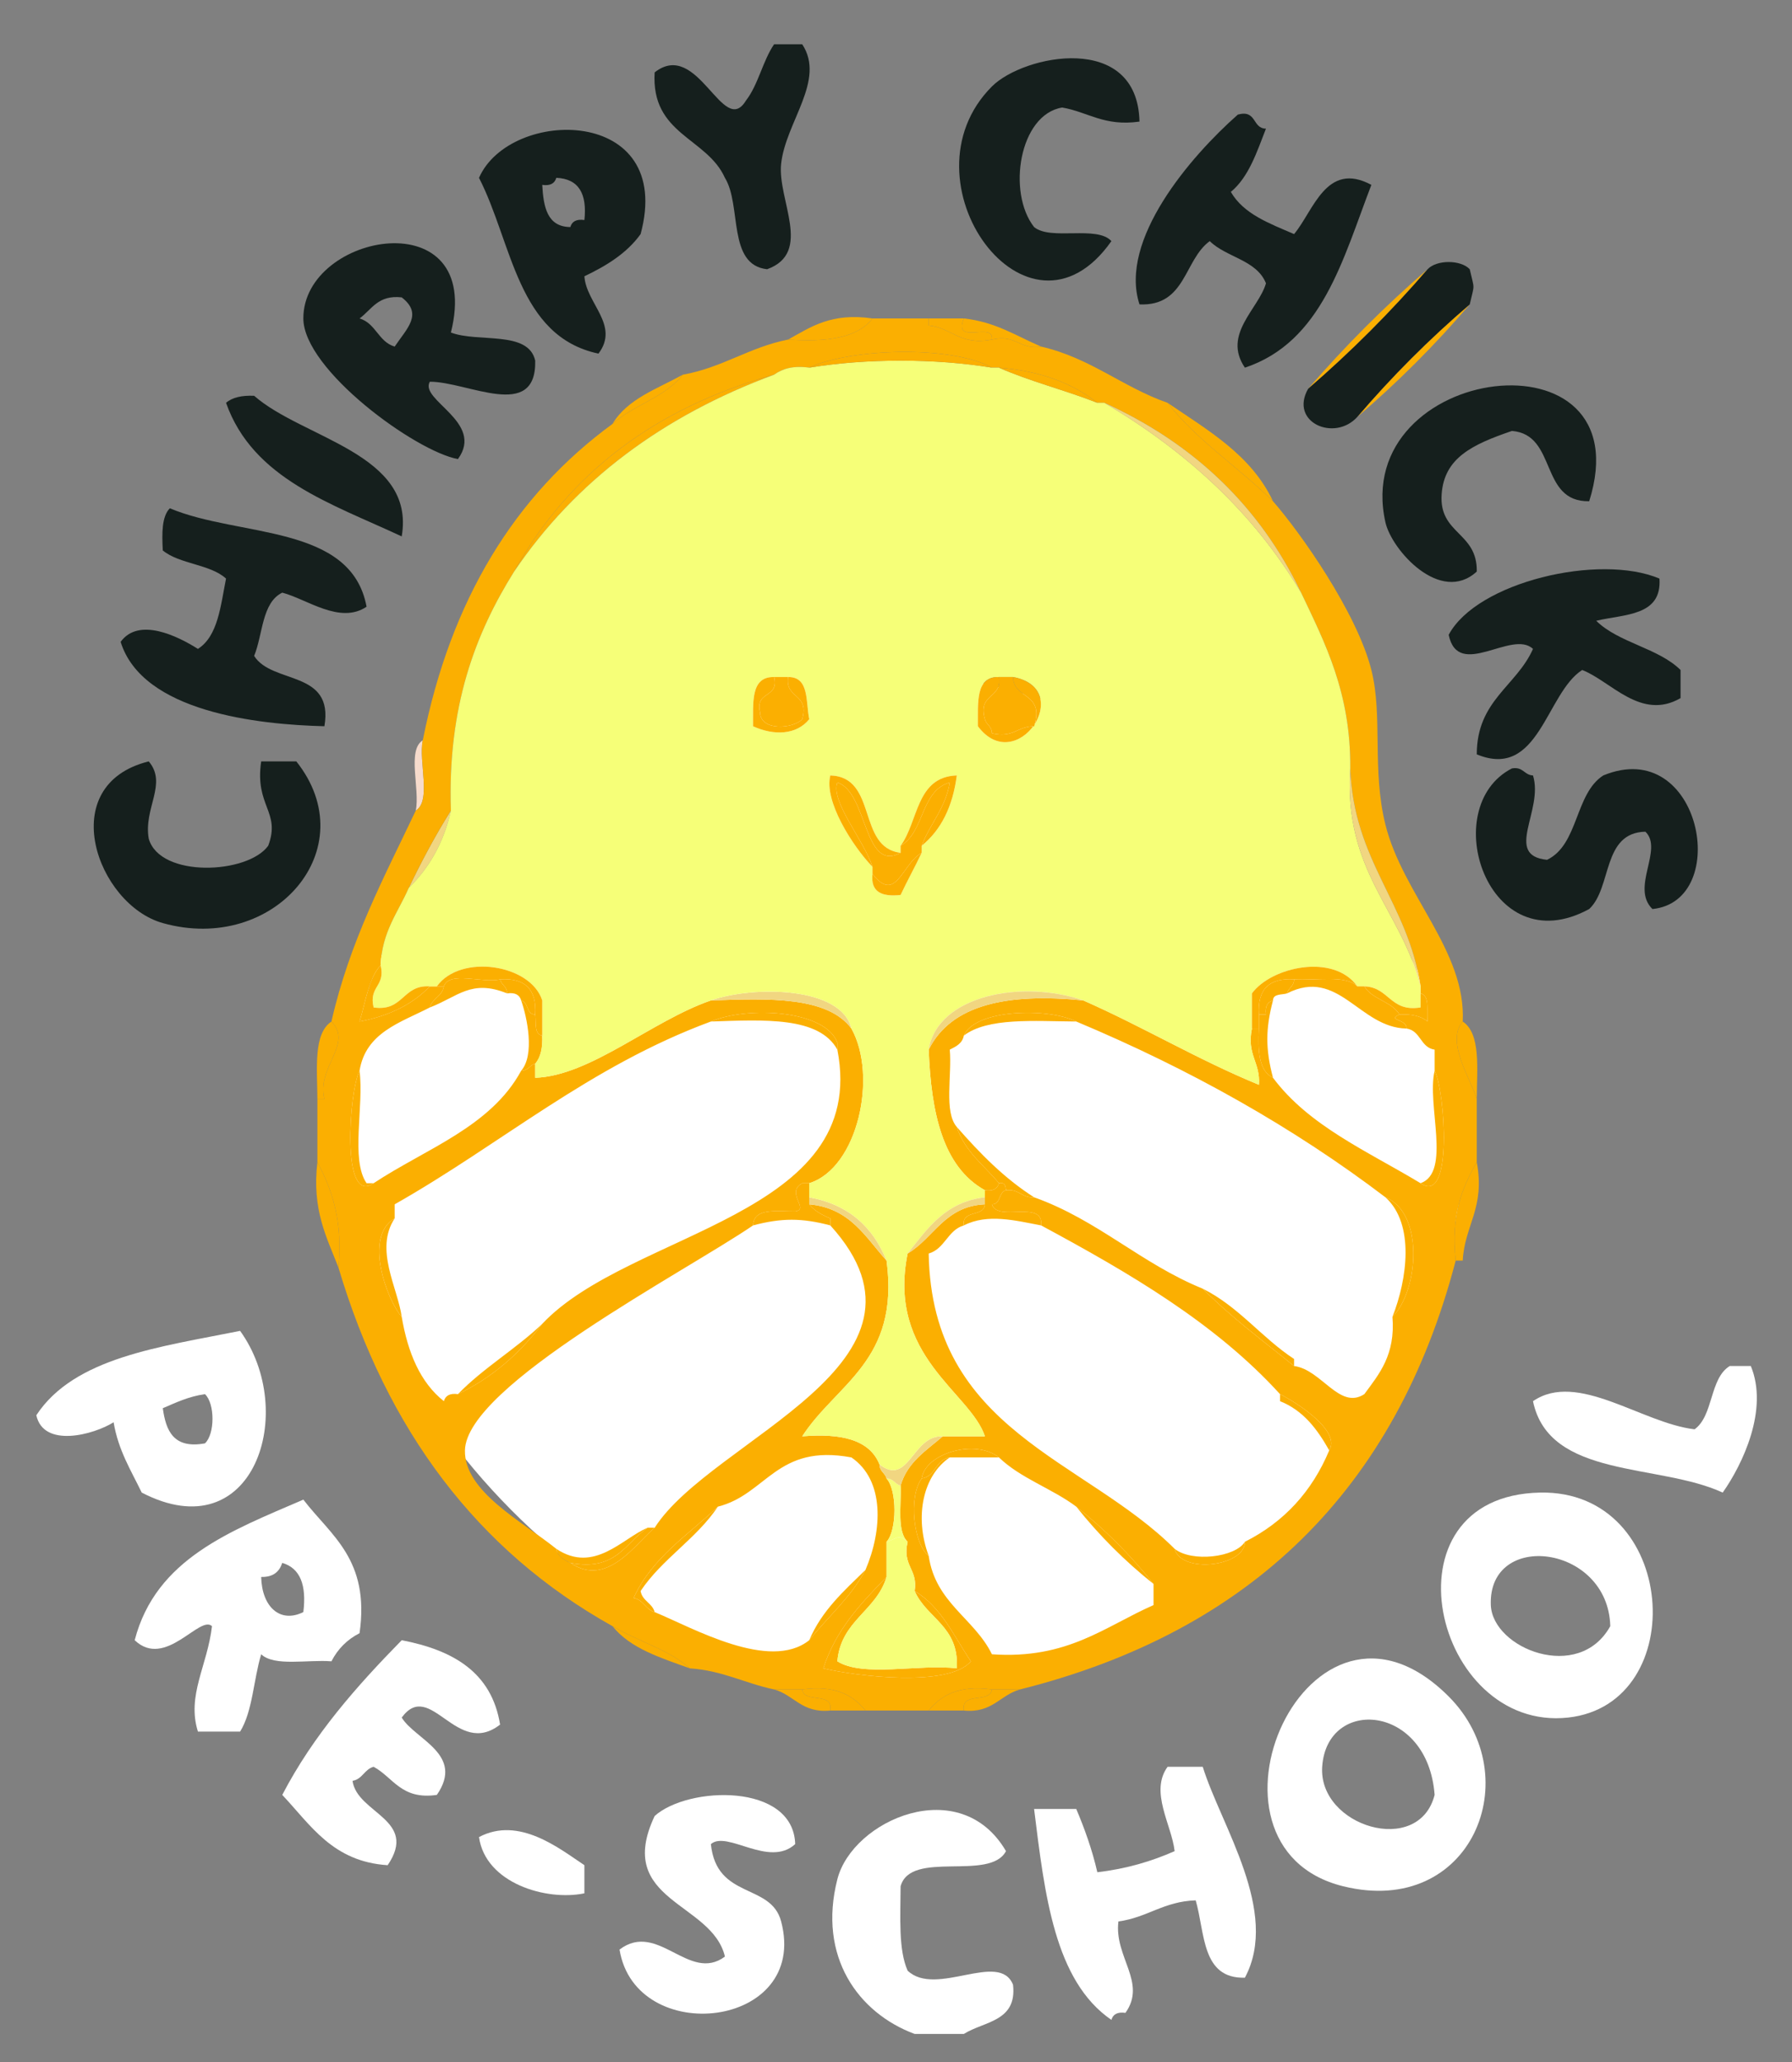 <svg xmlns="http://www.w3.org/2000/svg" xmlns:xlink="http://www.w3.org/1999/xlink" version="1.1" id="Layer_1" x="0px" y="0px" width="255px" height="293.279px" viewBox="0 0 255 293.279" xml:space="preserve"><rect x="0" y="0" width="255" height="293.279" fill="#808080" stroke="none"/> <path fill="#FFFFFF" d="M208.373,161.707c0,38.579-41.273,78.854-79.854,78.854c-38.581,0-79.854-39.273-79.854-77.854 s32.274-67.854,70.854-67.854C158.1,94.853,208.373,123.127,208.373,161.707z"></path> <path fill="#FBAF01" d="M132.152,45.29c1.668,0,3.334,0,5,0c-1.603,3.935,4.318,0.348,4,3c-4.563,0.896-5.668-1.665-9-2 C132.152,45.957,132.152,45.624,132.152,45.29z"></path> <path fill="#F6DBCC" d="M60.162,105.283c-0.627,3.039,1.28,8.611-1,9.999C59.79,112.242,57.882,106.669,60.162,105.283z"></path> <path fill="#FBAF01" d="M72.161,141.278c0.003-1.003-0.81-1.189-1-2c3.562-0.229,5.228,1.438,5,5c-1.321-0.012-0.914-1.752-2-2 C73.939,141.499,73.323,141.115,72.161,141.278z"></path> <path fill="#FBAF01" d="M179.146,144.278c-0.229-3.562,1.438-5.228,5-5c0.004,1.004-0.811,1.19-1,2c-0.775,0.225-1.973,0.028-2,1 c-0.778,0.222-1.162,0.838-1,2C179.814,144.278,179.48,144.278,179.146,144.278z"></path> <path fill="#FBAF01" d="M118.155,243.266c0.428-2.762-3.729-0.938-4-3c4.629-0.631,7.217,0.781,8.999,3 C121.488,243.266,119.821,243.266,118.155,243.266z"></path> <path fill="#FBAF01" d="M141.152,240.266c-0.271,2.062-4.428,0.238-4,3c-1.666,0-3.332,0-5,0 C133.936,241.047,136.523,239.635,141.152,240.266z"></path> <path fill="#151F1D" d="M162.148,17.293c-5.045,0.713-7.299-1.366-10.998-2c-6.102,0.987-7.867,12.072-4,16.998 c2.365,1.969,8.944-0.278,11,2c-11.883,16.922-30.399-8.597-16.998-21.998C145.655,7.791,161.864,4.479,162.148,17.293z"></path> <path fill="#FBAF01" d="M186.146,55.289c5.248-6.083,10.914-11.749,16.998-16.998C197.896,44.374,192.23,50.04,186.146,55.289z"></path> <path fill="#FBAF01" d="M193.146,59.288c4.914-5.75,10.246-11.083,15.996-15.998C204.229,49.041,198.896,54.373,193.146,59.288z"></path> <path fill="#FBAF01" d="M87.159,60.288c2.106-3.561,6.354-4.979,9.999-6.999C94.69,56.488,90.13,57.594,87.159,60.288z"></path> <path fill="#FBAF01" d="M87.159,231.266c3.54,2.127,8.021,3.313,10.999,6C93.993,235.764,89.663,234.428,87.159,231.266z"></path> <path fill="#FBAF01" d="M110.156,240.266c1.333,0,2.667,0,4,0c0.271,2.062,4.428,0.238,4,3 C114.083,243.67,113.025,241.063,110.156,240.266z"></path> <path fill="#FBAF01" d="M137.152,243.266c-0.428-2.762,3.729-0.938,4-3c1.332,0,2.666,0,4,0 C142.282,241.063,141.225,243.67,137.152,243.266z"></path> <path fill="#FBAF01" d="M141.152,48.29c0.318-2.652-5.603,0.936-4-3c4.516,0.483,7.49,2.508,10.998,4 C144.996,49.779,144.621,47.488,141.152,48.29z"></path> <path fill="#FBAF01" d="M181.146,71.287c-4.859-4.806-10.758-8.572-14.998-13.998C171.896,61.206,178.063,64.706,181.146,71.287z"></path> <path fill="#FBAF01" d="M210.143,156.276c-0.873-2.836-4.443-8.162-1.998-10.999C210.739,147.016,210.169,151.917,210.143,156.276z"></path> <path fill="#FBAF01" d="M45.164,165.275c2.087,3.912,3.637,8.361,3,14.998C46.488,175.949,44.362,172.076,45.164,165.275z"></path> <path fill="#FBAF01" d="M45.164,156.276c-0.026-4.358-0.596-9.261,2-10.999c3.132,3.198-2.146,6.472-1,10.999 C45.831,156.276,45.498,156.276,45.164,156.276z"></path> <path fill="#FBAF01" d="M73.161,81.286c7.744-13.92,20.044-23.284,36.995-27.997C94.338,59.135,81.915,68.375,73.161,81.286z"></path> <path fill="#F1D681" d="M58.163,126.281c1.84-3.826,3.809-7.522,5.999-10.999C63.133,119.918,61.022,123.474,58.163,126.281z"></path> <path fill="#FBAF01" d="M124.154,45.29c2.666,0,5.333,0,7.999,0c0,0.333,0,0.667,0,1c3.332,0.334,4.437,2.896,9,2 c3.469-0.803,3.844,1.488,6.998,1c7.045,1.621,11.574,5.757,17.998,7.999c4.24,5.426,10.139,9.192,14.998,13.998 c3.853,4.396,11.933,15.807,13.998,23.997c1.656,6.562,0.057,14.181,2,21.998c2.478,9.956,11.504,17.987,11,27.995 c-2.445,2.837,1.125,8.163,1.998,10.999c0,2.999,0,5.999,0,8.999c-2.066,3.599-3.73,7.601-2.998,13.998 c-8.487,32.509-29.221,52.771-61.992,60.993c-1.334,0-2.668,0-4,0c-4.629-0.631-7.217,0.781-9,3c-3,0-5.999,0-8.999,0 c-1.782-2.219-4.37-3.631-8.999-3c-1.333,0-2.666,0-4,0c-4.137-0.863-7.316-2.684-11.999-3c-2.979-2.688-7.458-3.873-10.999-6 c-19.253-10.742-32.107-27.884-38.995-50.993c0.637-6.637-0.912-11.086-3-14.998c0-3,0-6,0-8.999c0.333,0,0.667,0,1,0 c-1.146-4.527,4.131-7.801,1-10.999c2.59-11.407,7.495-20.501,11.999-29.995c2.28-1.387,0.373-6.959,1-9.999 c3.979-20.019,13.125-34.87,26.997-44.995c2.972-2.694,7.532-3.801,9.999-6.999c5.658-1.007,9.432-3.899,14.998-5 C117.518,48.653,121.991,48.126,124.154,45.29z M54.163,137.278c-1.752,1.915-2.12,5.214-3,7.999 c4.211-0.787,7.554-2.444,9.999-4.999c0.333,0,0.667,0,1,0s0.667,0,1,0c-0.239,1.428-1.646,1.687-2,3 c-4.178,2.155-9.116,3.55-9.999,8.999c-1.475,2.856-2.666,19.283,2,15.998c7.421-4.91,16.663-8,20.998-15.998 c1.003,0.005,1.189-0.81,2-1c0,0.667,0,1.334,0,2c7.846-0.265,16.52-8.061,24.997-10.999c8.297-0.298,16.581-0.583,19.998,4 c3.748,6.697,0.955,19.81-6,21.997c-0.333,0-0.667,0-1,0c-2.449,1.329,1.099,3.722-1,4c-2.651,0.016-5.888-0.555-6,1.999 c-9.534,6.525-40.829,22.768-40.995,31.996c-0.105,5.854,8.103,10.06,12.998,13.999c0.211,1.121,1.11,1.558,2,2 c5.247,3.545,9.253-2.719,11.999-5c8.132-12.73,42.804-23.4,24.997-42.995c0-0.333,0-0.666,0-0.999c-1.181-0.484-2.267-1.065-3-2 c5.807,0.525,7.997,4.668,10.999,7.999c1.924,14.256-7.153,17.511-11.999,24.997c5.454-0.454,9.574,0.424,10.999,3.999 c-0.003,1.002,0.81,1.19,1,2c1.502,1.621,1.502,7.377,0,8.998c0,1.666,0,3.334,0,5c-3.612,3.721-7.2,7.465-8.999,12.998 c4.729,1.127,17.868,2.734,20.997-1c-2.413-3.586-4.229-7.768-7.998-9.998c0.488-3.156-1.803-3.531-1-7 c-1.546-1.453-0.881-5.119-1-7.998c0.973-3.36,3.679-4.986,5.998-7c2,0,4,0,6,0c-2.068-6.271-13.954-11.37-11-25.997 c3.766-2.233,5.265-6.734,11-6.999c-0.11,1.89-3.307,0.693-3,2.999c-2.322,0.679-2.676,3.323-5,4 c0.421,25.243,22.149,29.179,34.996,41.995c0.918,3.603,10.029,2.508,10-1c5.541-2.791,9.541-7.123,11.998-12.999 c1.621-2.667-4.111-6.52-7-7.999c-9.213-10.117-21.429-17.231-33.996-23.997c0.396-3.729-6.244-0.42-6.998-2.999 c1.32-0.012,0.914-1.753,2-2c1.891-0.224,2.205,1.127,3.998,1c9.091,3.243,15.229,9.437,23.998,12.998 c3.982,4.018,8.584,7.414,12.998,10.999c3.91,0.504,6.461,6.298,9.998,3.999c2.119-2.881,4.431-5.567,4-10.998 c3.715-3.676,4.549-14.752-1-16.998c-13.067-9.929-27.787-18.206-43.994-24.997c-4.039-2.007-14.404-1.765-15.998,2 c-0.211,1.122-1.109,1.558-2,2c0.326,3.675-0.853,8.853,1,10.998c1.144,3.523,3.888,5.445,6,7.999c-0.221,0.779-0.838,1.163-2,1 c-6.004-3.329-7.653-11.01-8-19.997c3.217-6.449,11.26-8.072,21.998-7c8.562,3.771,16.254,8.411,24.996,11.999 c0.222-3.22-1.769-4.229-1-7.999c0.334,0,0.668,0,1,0c-0.158,3.159-0.035,6.035,2,6.999c5.123,6.877,13.518,10.48,20.998,14.998 c4.666,3.285,3.476-13.142,2-15.998c0-1,0-1.999,0-2.999c-2.039-0.295-1.961-2.704-4-3c0.08-1.405-2.906-1.14-1-2 c1.741-0.074,3.109,0.224,4,1c-0.17-1.495,0.356-3.689-1-4c0-0.333,0-0.667,0-1c-1.766-11.899-9.539-17.791-9.998-30.995 c0.08-10.747-3.566-17.766-7-24.997c-5.941-12.39-15.381-21.281-27.996-26.997c-0.334,0-0.666,0-1,0 c-3.532-2.801-8.127-4.538-13.998-5c-0.334,0-0.668,0-1,0c-5.752-3.207-20.139-2.76-25.998,0c-2.319-0.319-3.839,0.161-5,1 C93.204,57.999,80.904,67.365,73.16,81.284c-5.513,8.817-9.493,19.17-8.999,33.995c-2.19,3.477-4.159,7.173-5.999,10.999 C56.644,129.761,54.366,132.482,54.163,137.278z M119.155,149.277c0-0.334,0-0.667,0-1c-1.709-4.642-12.745-5.228-17.998-3 c-17.288,6.377-29.883,17.445-44.995,25.997c0,0.666,0,1.333,0,2c-4.465,2.566-1.083,11.636,1,13.998 c0.871,5.128,2.652,9.347,5.999,11.998c0.221-0.777,0.837-1.162,2-1c4.949-2.383,8.826-5.838,11.999-9.998 C89.667,175.006,123.777,173.045,119.155,149.277z M123.154,223.268c2.41-5.621,2.769-12.74-2-15.999 c-10.659-1.992-12.062,5.271-18.998,6.999c-4.267,4.066-9.396,7.271-11.999,13c1.427,0.238,1.687,1.646,3,1.998 c5.438,2.246,16.346,8.5,21.997,4C117.816,229.928,121.073,227.186,123.154,223.268z M142.152,207.27c-3.428-2.71-10.51-0.55-11,3 c-1.924,2.654-1.152,9.295,1,10.998c0.97,6.697,6.474,8.859,9,13.998c10.746,0.748,16.053-3.945,22.996-6.998c0-1,0-2,0-3 c-3.248-4.086-6.914-7.752-10.998-11C149.72,211.7,145.197,210.225,142.152,207.27z"></path> <path fill="#FBAF01" d="M74.161,142.278c1.085,0.248,0.678,1.988,2,2c0.157,1.177-0.172,2.838,1,3c0.075,1.741-0.223,3.109-1,3.999 c-0.81,0.19-0.997,1.005-2,1C76.113,150.031,75.032,144.756,74.161,142.278z"></path> <path fill="#F1D681" d="M101.157,142.278c6.169-2.149,18.614-1.964,19.998,4C117.738,141.695,109.454,141.979,101.157,142.278z"></path> <path fill="#FBAF01" d="M115.155,168.274c0,0.667,0,1.333,0,2c0,0.333,0,0.667,0,1c0.733,0.935,1.818,1.516,3,2 c0,0.333,0,0.666,0,0.999c-4.049-1.072-6.95-1.072-10.999,0c0.112-2.554,3.348-1.983,6-1.999c2.099-0.278-1.449-2.671,1-4 C114.489,168.274,114.822,168.274,115.155,168.274z"></path> <path fill="#FBAF01" d="M81.16,222.268c6.565,1.232,7.802-2.862,10.999-5c0.333,0,0.667,0,1,0 C90.413,219.549,86.407,225.813,81.16,222.268z"></path> <path fill="#F1D681" d="M126.154,179.273c-3.002-3.331-5.192-7.474-10.999-7.999c0-0.333,0-0.667,0-1 C120.786,171.31,124.248,174.514,126.154,179.273z"></path> <path fill="#F6FF78" d="M126.154,210.27c1.003-0.004,1.19,0.81,2,1c0.119,2.879-0.546,6.545,1,7.998c-1.313-1.199-1.572-0.389-3,0 C127.656,217.647,127.656,211.891,126.154,210.27z"></path> <path fill="#FBAF01" d="M130.154,226.268c3.769,2.23,5.585,6.412,7.998,9.998c-3.129,3.734-16.269,2.127-20.997,1 c1.799-5.533,5.387-9.276,8.999-12.998c-1.458,4.875-6.492,6.174-6.999,11.998c3.687,2.313,11.649,0.349,16.997,1 C136.503,231.249,131.878,230.208,130.154,226.268z"></path> <path fill="#F1D681" d="M125.154,208.27c4.2,3.224,4.646-4.224,8.999-3.999c-2.319,2.014-5.025,3.64-5.998,7 c-0.811-0.19-0.997-1.004-2-1C125.964,209.459,125.151,209.272,125.154,208.27z"></path> <path fill="#F6FF78" d="M129.152,178.273c-2.954,14.627,8.931,19.726,11,25.997c-2,0-4,0-6,0c-4.354-0.225-4.799,7.223-8.999,3.999 c-1.424-3.575-5.545-4.453-10.999-3.999c4.845-7.486,13.923-10.741,11.999-24.997c-1.906-4.76-5.368-7.964-10.999-8.999 c0-0.667,0-1.333,0-2c6.955-2.188,9.747-15.3,6-21.997c-1.383-5.964-13.828-6.149-19.998-4 c-8.477,2.938-17.151,10.734-24.997,10.999c0-0.666,0-1.333,0-2c0.777-0.89,1.075-2.258,1-3.999c0-1.666,0-3.333,0-5 c-1.628-5.151-11.634-6.694-14.998-2c-0.333,0-0.667,0-1,0c-3.922-0.256-3.716,3.616-7.999,3c-0.725-3.058,1.725-2.94,1-6 c0.203-4.796,2.481-7.517,4-10.999c2.86-2.806,4.971-6.36,5.999-10.999c-0.494-14.824,3.486-25.177,8.999-33.995 c8.754-12.91,21.178-22.15,36.995-27.997c1.161-0.839,2.681-1.319,5-1c8.076-1.332,17.92-1.332,25.996,0c0.334,0,0.668,0,1,0 c4.385,1.948,9.464,3.203,13.998,5c0.334,0,0.668,0,1,0c11.526,6.805,21.153,15.509,27.998,26.997 c3.433,7.231,7.08,14.25,6.998,24.997c-0.986,14.651,7.248,20.08,9.998,30.995c0,0.333,0,0.667,0,1c0,0.667,0,1.333,0,2 c-4.363,0.698-4.444-2.887-7.998-3c-0.334,0-0.666,0-1,0c-3.354-4.734-12.213-2.796-14.998,1c0,1.667,0,3.333,0,5 c-0.77,3.77,1.221,4.779,1,7.999c-8.743-3.588-16.437-8.228-24.996-11.999c-8.686-3.004-20.746-0.758-21.998,7 c0.346,8.987,1.996,16.668,7.998,19.997c0,0.333,0,0.667,0,1C134.484,170.938,131.964,174.752,129.152,178.273z M110.156,96.284 c-3.409-0.076-2.961,3.705-3,6.999c2.95,1.354,6.191,1.251,7.999-1c-0.508-2.491,0.033-6.032-3-5.999 C111.489,96.284,110.823,96.284,110.156,96.284z M142.152,96.284c-3.408-0.076-2.961,3.705-3,6.999 c5.477,7.325,14.088-5.302,5-6.999C143.484,96.284,142.818,96.284,142.152,96.284z M128.154,121.281 c-6.25-0.75-3.206-10.794-9.999-10.999c-0.928,3.607,3.102,9.978,6,12.999c0,0.333,0,0.667,0,1c-0.302,2.634,1.384,3.28,4,3 c0.956-2.042,2.042-3.957,2.999-5.999c0-0.333,0-0.667,0-1c2.768-2.232,4.425-5.574,5-9.999c-5.813,0.188-5.451,6.547-7.999,9.999 C128.154,120.615,128.154,120.948,128.154,121.281z"></path> <path fill="#F1D681" d="M129.152,178.273c2.812-3.521,5.332-7.335,11-7.999c0,0.333,0,0.667,0,1 C134.417,171.538,132.918,176.039,129.152,178.273z"></path> <path fill="#FBAF01" d="M140.152,170.274c0-0.333,0-0.667,0-1c1.162,0.163,1.779-0.221,2-1c0.851-0.184,0.942,0.392,1,1 c-1.086,0.247-0.68,1.988-2,2c0.754,2.579,7.396-0.729,6.998,2.999c-3.67-0.694-7.602-1.726-10.998,0 c-0.307-2.306,2.89-1.109,3-2.999C140.152,170.941,140.152,170.607,140.152,170.274z"></path> <path fill="#FBAF01" d="M184.146,194.271c-4.414-3.585-9.016-6.981-12.998-10.999c5.119,2.547,8.369,6.963,12.998,9.999 C184.146,193.604,184.146,193.938,184.146,194.271z"></path> <path fill="#FBAF01" d="M136.152,160.275c3.273,3.727,6.72,7.28,10.998,9.999c-1.793,0.127-2.107-1.224-3.998-1 c-0.058-0.608-0.149-1.184-1-1C140.04,165.721,137.295,163.799,136.152,160.275z"></path> <path fill="#F1D681" d="M132.152,149.277c1.253-7.758,13.313-10.003,21.998-7C143.412,141.204,135.369,142.827,132.152,149.277z"></path> <path fill="#FBAF01" d="M179.146,144.278c0.334,0,0.668,0,1,0c-0.162-1.162,0.222-1.778,1-2c-1.073,4.049-1.073,6.95,0,10.999 c-2.035-0.964-2.158-3.84-2-6.999C179.146,145.611,179.146,144.944,179.146,144.278z"></path> <path fill="#F1D681" d="M192.146,109.282c0.459,13.205,8.232,19.096,9.998,30.995C199.395,129.364,191.159,123.934,192.146,109.282z "></path> <path fill="#F1D681" d="M157.15,57.289c12.615,5.715,22.055,14.606,27.996,26.997C178.303,72.798,168.676,64.094,157.15,57.289z"></path> <path fill="#FBAF01" d="M142.152,52.289c5.871,0.462,10.466,2.198,13.998,5C151.615,55.492,146.536,54.238,142.152,52.289z"></path> <path fill="#FBAF01" d="M115.155,52.289c5.858-2.759,20.245-3.207,25.997,0C133.076,50.958,123.231,50.958,115.155,52.289z"></path> <path fill="#FBAF01" d="M194.145,140.278c3.555,0.113,3.636,3.698,8,3c0-0.667,0-1.333,0-2c1.356,0.311,0.83,2.504,1,4 c-0.891-0.775-2.259-1.074-4-1C198.021,142.402,195.27,142.153,194.145,140.278z"></path> <path fill="#FBAF01" d="M193.146,140.278c-1.66-1.674-5.871-0.796-9-1c-3.562-0.229-5.229,1.438-5,5c0,0.667,0,1.333,0,2 c-0.332,0-0.666,0-1,0c0-1.667,0-3.333,0-5C180.934,137.482,189.791,135.543,193.146,140.278z"></path> <path fill="#FBAF01" d="M62.162,140.278c3.364-4.695,13.37-3.152,14.998,2c0,1.667,0,3.333,0,5c-1.172-0.161-0.843-1.822-1-3 c0.229-3.562-1.438-5.228-5-5c-2.391,0.609-7.254-1.255-7.999,1C62.829,140.278,62.495,140.278,62.162,140.278z"></path> <path fill="#FBAF01" d="M54.163,137.278c0.725,3.06-1.725,2.941-1,6c4.283,0.617,4.077-3.256,7.999-3 c-2.445,2.555-5.788,4.212-9.999,4.999C52.043,142.491,52.411,139.193,54.163,137.278z"></path> <path fill="#FBAF01" d="M110.156,96.284c0.745,3.077-2.744,1.921-2,5c0.02,2.739,4.717,2.375,5.999,1 c1.069-3.735-2.483-2.851-2-5.999c3.032-0.033,2.491,3.508,3,5.999c-1.808,2.251-5.049,2.354-7.999,1 C107.195,99.99,106.747,96.208,110.156,96.284z"></path> <path fill="#FBAF01" d="M112.156,96.284c-0.483,3.148,3.069,2.264,2,5.999c-1.282,1.375-5.979,1.74-5.999-1 c-0.745-3.078,2.745-1.923,2-5C110.823,96.284,111.489,96.284,112.156,96.284z"></path> <path fill="#FBAF01" d="M142.152,96.284c0.482,3.148-3.068,2.264-2,5.999c0.189,0.81,1.003,0.997,1,2 c3.056,0.722,3.644-1.022,5.998-1c1.533-4.865-2.9-3.765-2.998-6.999c9.088,1.697,0.477,14.324-5,6.999 C139.191,99.99,138.744,96.208,142.152,96.284z"></path> <path fill="#FBAF01" d="M144.152,96.284c0.098,3.234,4.531,2.134,2.998,6.999c-2.354-0.022-2.942,1.722-5.998,1 c0.003-1.003-0.811-1.19-1-2c-1.068-3.735,2.482-2.851,2-5.999C142.818,96.284,143.484,96.284,144.152,96.284z"></path> <path fill="#FBAF01" d="M124.154,123.281c-2.898-3.021-6.928-9.391-6-12.999c6.793,0.205,3.75,10.249,9.999,10.999 c-5.276,2.913-4.671-8.639-8.999-9.999C118.154,113.986,122.934,119.474,124.154,123.281z"></path> <path fill="#FBAF01" d="M131.152,121.281c-0.957,2.042-2.041,3.956-2.998,5.999c-2.615,0.281-4.301-0.365-4-3 C127.506,128.585,128.309,122.904,131.152,121.281z"></path> <path fill="#FBAF01" d="M131.152,120.281c1.189-3.145,3.377-5.291,4-8.999c-4.166,1.166-3.584,7.082-6.998,8.999 c2.548-3.452,2.187-9.813,7.998-9.999C135.578,114.707,133.92,118.048,131.152,120.281z"></path> <path fill="#FBAF01" d="M63.162,140.278c0.745-2.255,5.608-0.391,7.999-1c0.19,0.811,1.003,0.997,1,2 c-5.115-2.083-7.045,0.504-10.999,2C61.515,141.964,62.922,141.705,63.162,140.278z"></path> <path fill="#FBAF01" d="M184.146,139.278c3.129,0.204,7.34-0.674,9,1c0.332,0,0.666,0,0.998,0c1.125,1.875,3.877,2.124,5,4 c-1.906,0.86,1.08,0.595,1,2c-6.733-0.129-9.653-8.74-16.998-5C183.336,140.468,184.15,140.281,184.146,139.278z"></path> <path fill="#FBAF01" d="M53.163,168.274c-4.666,3.285-3.475-13.142-2-15.998c0.65,5.018-1.31,12.644,1,15.998 C52.497,168.274,52.83,168.274,53.163,168.274z"></path> <path fill="#FBAF01" d="M204.145,152.276c1.476,2.856,2.666,19.283-2,15.998C206.559,166.69,202.994,157.125,204.145,152.276z"></path> <path fill="#FBAF01" d="M101.157,145.277c5.252-2.228,16.289-1.642,17.998,3c0,0.333,0,0.666,0,1 C116.549,144.55,108.743,145.024,101.157,145.277z"></path> <path fill="#FBAF01" d="M137.152,147.277c1.594-3.765,11.959-4.007,15.998-2C147.102,145.228,140.561,144.687,137.152,147.277z"></path> <path fill="#FBAF01" d="M65.162,198.271c3.607-3.725,8.245-6.42,11.999-9.998C73.988,192.433,70.11,195.888,65.162,198.271z"></path> <path fill="#FBAF01" d="M57.163,187.272c-2.083-2.362-5.465-11.432-1-13.998C53.254,177.695,56.595,183.136,57.163,187.272z"></path> <path fill="#FBAF01" d="M197.145,170.274c5.549,2.246,4.715,13.322,1,16.998C200.236,181.97,201.357,174.088,197.145,170.274z"></path> <path fill="#FBAF01" d="M79.16,220.268c5.4,3.605,9.452-1.545,12.999-3c-3.197,2.138-4.434,6.232-10.999,5 C80.27,221.825,79.371,221.389,79.16,220.268z"></path> <path fill="#FBAF01" d="M182.146,198.271c2.889,1.479,8.621,5.332,7,7.999c-1.68-2.985-3.662-5.67-7-6.999 C182.146,198.938,182.146,198.604,182.146,198.271z"></path> <path fill="#FBAF01" d="M167.148,220.268c2.442,1.943,8.631,1.228,10-1C177.178,222.776,168.066,223.87,167.148,220.268z"></path> <path fill="#FBAF01" d="M93.158,229.266c-1.313-0.352-1.573-1.76-3-1.998c2.603-5.729,7.732-8.934,11.999-13 c-3.072,4.594-7.927,7.406-10.999,12C91.398,227.694,92.805,227.954,93.158,229.266z"></path> <path fill="#FBAF01" d="M115.155,233.266c1.777-4.223,4.964-7.033,7.999-9.998C121.073,227.186,117.816,229.928,115.155,233.266z"></path> <path fill="#FBAF01" d="M131.152,210.27c0.49-3.55,7.572-5.71,11-3c-2.334,0-4.666,0-7,0 C133.114,207.564,133.191,209.975,131.152,210.27z"></path> <path fill="#FBAF01" d="M132.152,221.268c-2.152-1.703-2.924-8.344-1-10.998c2.039-0.295,1.962-2.706,4-3 C131.387,209.786,130.059,215.631,132.152,221.268z"></path> <path fill="#FBAF01" d="M153.15,214.268c4.084,3.248,7.75,6.914,10.998,11C160.064,222.02,156.398,218.354,153.15,214.268z"></path> <path fill="#FFFFFF" d="M206.145,241.266c11.403,11.404,3.237,31.483-14.998,26.996C168.12,262.598,186.198,221.319,206.145,241.266 z M188.146,251.264c-0.557,8.478,13.744,12.842,15.998,4C203.184,242.315,188.802,241.272,188.146,251.264z"></path> <path fill="#FFFFFF" d="M166.148,251.264c1.666,0,3.334,0,5,0c2.586,8.355,11.016,20.604,6,29.997c-6.172,0.172-5.658-6.34-7-10.998 c-4.531,0.135-6.885,2.445-10.998,3c-0.635,5.047,4.09,8.668,1,12.998c-1.164-0.162-1.779,0.221-2,1 c-8.105-5.561-9.491-17.84-11-29.997c2,0,4,0,6,0c1.189,2.81,2.25,5.748,3,8.998c4.183-0.484,7.761-1.572,10.998-3 C166.74,259.542,163.561,254.831,166.148,251.264z"></path> <path fill="#151F1D" d="M114.155,6.295c3.373,5.133-2.364,11.063-3,16.998c-0.55,5.133,4.552,12.635-2,14.998 c-5.695-0.639-3.582-9.083-6-12.999c-2.583-5.75-10.539-6.126-9.999-14.998c6.164-4.837,9.734,9.401,12.998,4 c1.75-2.249,2.376-5.623,4-7.999C111.489,6.295,112.822,6.295,114.155,6.295z"></path> <path fill="#151F1D" d="M91.158,33.292c-1.952,2.714-4.837,4.495-7.999,6c0.254,3.876,5.064,6.957,2,10.999 c-11.55-2.448-12.247-15.75-16.998-24.997C72.585,15.217,96.084,15.05,91.158,33.292z M77.16,26.292 c0.177,3.156,0.702,5.963,4,5.999c0.221-0.779,0.837-1.162,2-1c0.399-3.732-0.799-5.867-4-6 C78.939,26.073,78.323,26.455,77.16,26.292z"></path> <path fill="#151F1D" d="M180.146,18.293c-1.308,3.357-2.448,6.883-4.998,8.999c1.828,3.17,5.511,4.488,8.998,5.999 c2.756-3.269,4.568-10.456,10.998-6.999c-4.07,10.593-7.002,22.326-17.996,25.997c-3.233-4.746,1.949-8.344,2.998-11.999 c-1.328-3.337-5.656-3.675-7.998-5.999c-3.676,2.657-3.379,9.286-10,8.999c-2.979-9.143,7.252-21.05,14-26.997 C178.875,15.565,178.161,18.281,180.146,18.293z"></path> <path fill="#151F1D" d="M57.163,76.286c-9.993-4.672-21.169-8.161-24.997-18.998c0.89-0.777,2.258-1.075,4-1 C43.121,62.397,59.179,64.516,57.163,76.286z"></path> <path fill="#FBAF01" d="M124.154,123.281c-1.221-3.807-6-9.295-5-11.999c4.327,1.36,3.722,12.912,8.999,9.999c0-0.333,0-0.668,0-1 c3.416-1.918,2.832-7.833,7-8.999c-0.625,3.708-2.812,5.854-4,8.999c0,0.332,0,0.667,0,1c-2.846,1.623-3.647,7.305-7,3 C124.154,123.948,124.154,123.615,124.154,123.281z"></path> <path fill="#FBAF01" d="M210.143,165.275c1.221,6.552-1.729,8.937-1.998,13.998c-0.334,0-0.668,0-1,0 C206.412,172.875,208.076,168.873,210.143,165.275z"></path> <path fill="#FFFFFF" d="M83.159,265.262c0,1.334,0,2.666,0,4c-5.448,1.127-14.083-1.446-14.998-8 C73.853,258.25,79.605,262.897,83.159,265.262z"></path> <path fill="#151F1D" d="M64.162,47.29c3.854,1.479,11.02-0.355,11.999,3.999c0.19,8.69-9.636,2.972-14.998,3 c-1.51,2.631,7.835,5.736,4,10.999c-6.004-1.083-21.985-12.706-21.997-19.998C43.144,33.005,68.901,28.432,64.162,47.29z M57.163,42.291c-3.379-0.38-4.266,1.732-6,3c2.323,0.677,2.677,3.323,5,4C57.902,46.698,60.238,44.674,57.163,42.291z"></path> <path fill="#151F1D" d="M203.145,38.291c1.277-1.367,4.721-1.367,5.998,0c0.7,3.078,0.7,1.921,0,4.999 c-5.75,4.916-11.082,10.248-15.996,15.998c-3.231,3.585-9.72,0.793-7-4C192.23,50.04,197.896,44.374,203.145,38.291z"></path> <path fill="#151F1D" d="M226.141,71.287c-7.119,0.122-4.504-9.494-10.998-9.999c-5.676,1.939-9.633,3.838-9.998,8.999 c-0.405,5.715,5.1,5.344,4.998,10.999c-5.164,4.729-12.115-3.06-12.998-6.999C192.083,51.663,234.008,46.328,226.141,71.287z"></path> <path fill="#151F1D" d="M52.163,86.285c-3.8,2.56-8.492-1.095-11.999-2c-2.912,1.421-2.744,5.921-4,8.999 c2.585,4.081,11.373,1.958,9.999,9.999c-9.518-0.236-25.9-2.031-28.997-11.999c2.575-3.551,8.106-0.826,10.999,1 c2.853-1.813,3.224-6.108,4-9.999c-2.268-2.065-6.621-2.044-8.999-4c-0.132-2.466-0.152-4.818,1-6 C34.01,76.442,49.97,74.48,52.163,86.285z"></path> <path fill="#151F1D" d="M236.141,82.286c0.36,5.359-4.964,5.034-9,5.999c3.188,3.145,8.813,3.854,12,6.999c0,1.333,0,2.667,0,4 c-5.646,3.267-9.942-2.447-14-4c-5.156,3.313-6.147,15.659-14.998,11.999c-0.004-7.672,5.646-9.688,8-14.998 c-2.992-2.82-10.641,4.469-11.998-2C210.146,82.766,227.596,78.666,236.141,82.286z"></path> <path fill="#151F1D" d="M42.165,108.282c9.855,12.379-3.128,27.45-18.998,22.996c-9.376-2.631-15.479-19.656-2-22.996 c2.701,3.2-0.771,6.632,0,10.999c1.609,5.61,14.076,5.045,16.998,1c1.833-4.866-1.944-5.604-1-11.999 C38.832,108.282,40.498,108.282,42.165,108.282z"></path> <path fill="#151F1D" d="M215.143,109.282c1.614-0.282,1.722,0.944,3,1c1.553,4.976-4.217,11.373,2,11.999 c4.51-2.156,3.94-9.391,7.998-11.999c13.918-5.74,18.354,17.865,7,18.998c-3.136-3.056,1.605-8.472-1-10.999 c-6.193,0.14-4.722,7.943-8,10.999C211.695,137.146,204.432,114.776,215.143,109.282z"></path> <path fill="#FFFFFF" d="M34.166,189.272c8.306,11.482,1.971,31.283-13.999,22.998c-1.519-3.147-3.333-6-4-10 c-2.822,1.77-9.968,3.711-10.999-1C10.589,193.025,22.792,191.563,34.166,189.272z M23.167,200.271c0.446,3.222,1.526,5.807,5.999,5 c1.427-1.335,1.427-5.665,0-7C26.829,198.6,25.035,199.473,23.167,200.271z"></path> <path fill="#FFFFFF" d="M246.139,194.271c1,0,2,0,3,0c2.564,6.168-1.16,13.975-4,17.999c-9.117-4.215-24.709-1.955-26.996-13 c6.336-4.353,15.494,3.132,22.996,4C243.854,201.319,243.246,196.044,246.139,194.271z"></path> <path fill="#FFFFFF" d="M219.143,212.27c19.621-0.41,21.584,30.06,4,31.996C204.018,246.372,196.176,212.749,219.143,212.27z M212.143,228.268c0.237,6.195,12.524,11.08,16.998,2.998C228.843,219.656,211.734,217.588,212.143,228.268z"></path> <path fill="#FFFFFF" d="M37.165,235.266c-1.086,3.58-1.21,8.121-3,10.998c-2,0-4,0-6,0c-1.618-5.158,1.35-9.365,2-14.998 c-1.733-1.647-6.636,6.148-10.999,2C22.19,221.625,32.93,217.7,43.165,213.27c3.899,5.101,9.499,8.498,7.999,18.996 c-1.763,0.904-3.096,2.236-4,4C43.769,235.995,39.057,237.04,37.165,235.266z M40.165,222.268c-0.41,1.256-1.289,2.043-3,2 c0.104,4.263,2.692,6.635,6,4.998C43.639,225.459,42.74,223.026,40.165,222.268z"></path> <path fill="#FFFFFF" d="M71.161,245.264c-6.198,4.83-9.903-6.567-13.998-0.998c1.882,3.117,8.989,5.213,5,10.998 c-5.07,0.736-6.187-2.479-8.999-4c-1.313,0.354-1.573,1.76-3,2c0.651,4.652,9.427,5.486,4.999,11.998 c-7.828-0.504-10.95-5.713-14.998-9.998c4.452-8.547,10.563-15.434,16.998-21.998C64.433,234.663,69.963,237.797,71.161,245.264z"></path> <path fill="#FFFFFF" d="M113.156,262.262c-3.733,3.414-9.682-1.996-11.999,0c0.821,7.926,8.543,5.471,9.999,11 c4.026,15.291-20.723,17.971-22.997,3.998c5.463-4.139,9.888,4.789,14.998,1c-1.835-7.799-15.762-7.816-9.999-19.997 C97.936,253.983,112.888,253.526,113.156,262.262z"></path> <path fill="#FFFFFF" d="M130.154,289.261c-8.025-2.98-13.813-10.984-10.999-21.999c2.153-8.432,17.483-15.152,23.997-4 c-2.319,4.348-13.555-0.221-14.998,5c-0.018,4.35-0.331,8.997,1,11.999c4.025,3.828,13.054-2.873,14.998,2 c0.6,5.266-4.141,5.191-6.998,7C134.82,289.261,132.486,289.261,130.154,289.261z"></path> <path fill="#FBAF01" d="M112.156,48.29c3.213-1.786,6.143-3.856,11.999-3C121.991,48.126,117.518,48.653,112.156,48.29z"></path> <path fill="#F6FF78" d="M129.152,219.268c-0.801,3.469,1.49,3.844,1,7c1.726,3.939,6.351,4.98,6,10.998 c-5.349-0.651-13.313,1.313-16.999-1c0.507-5.824,5.541-7.123,6.999-11.998c0-1.666,0-3.334,0-5 C127.581,218.879,127.84,218.069,129.152,219.268z"></path> </svg>